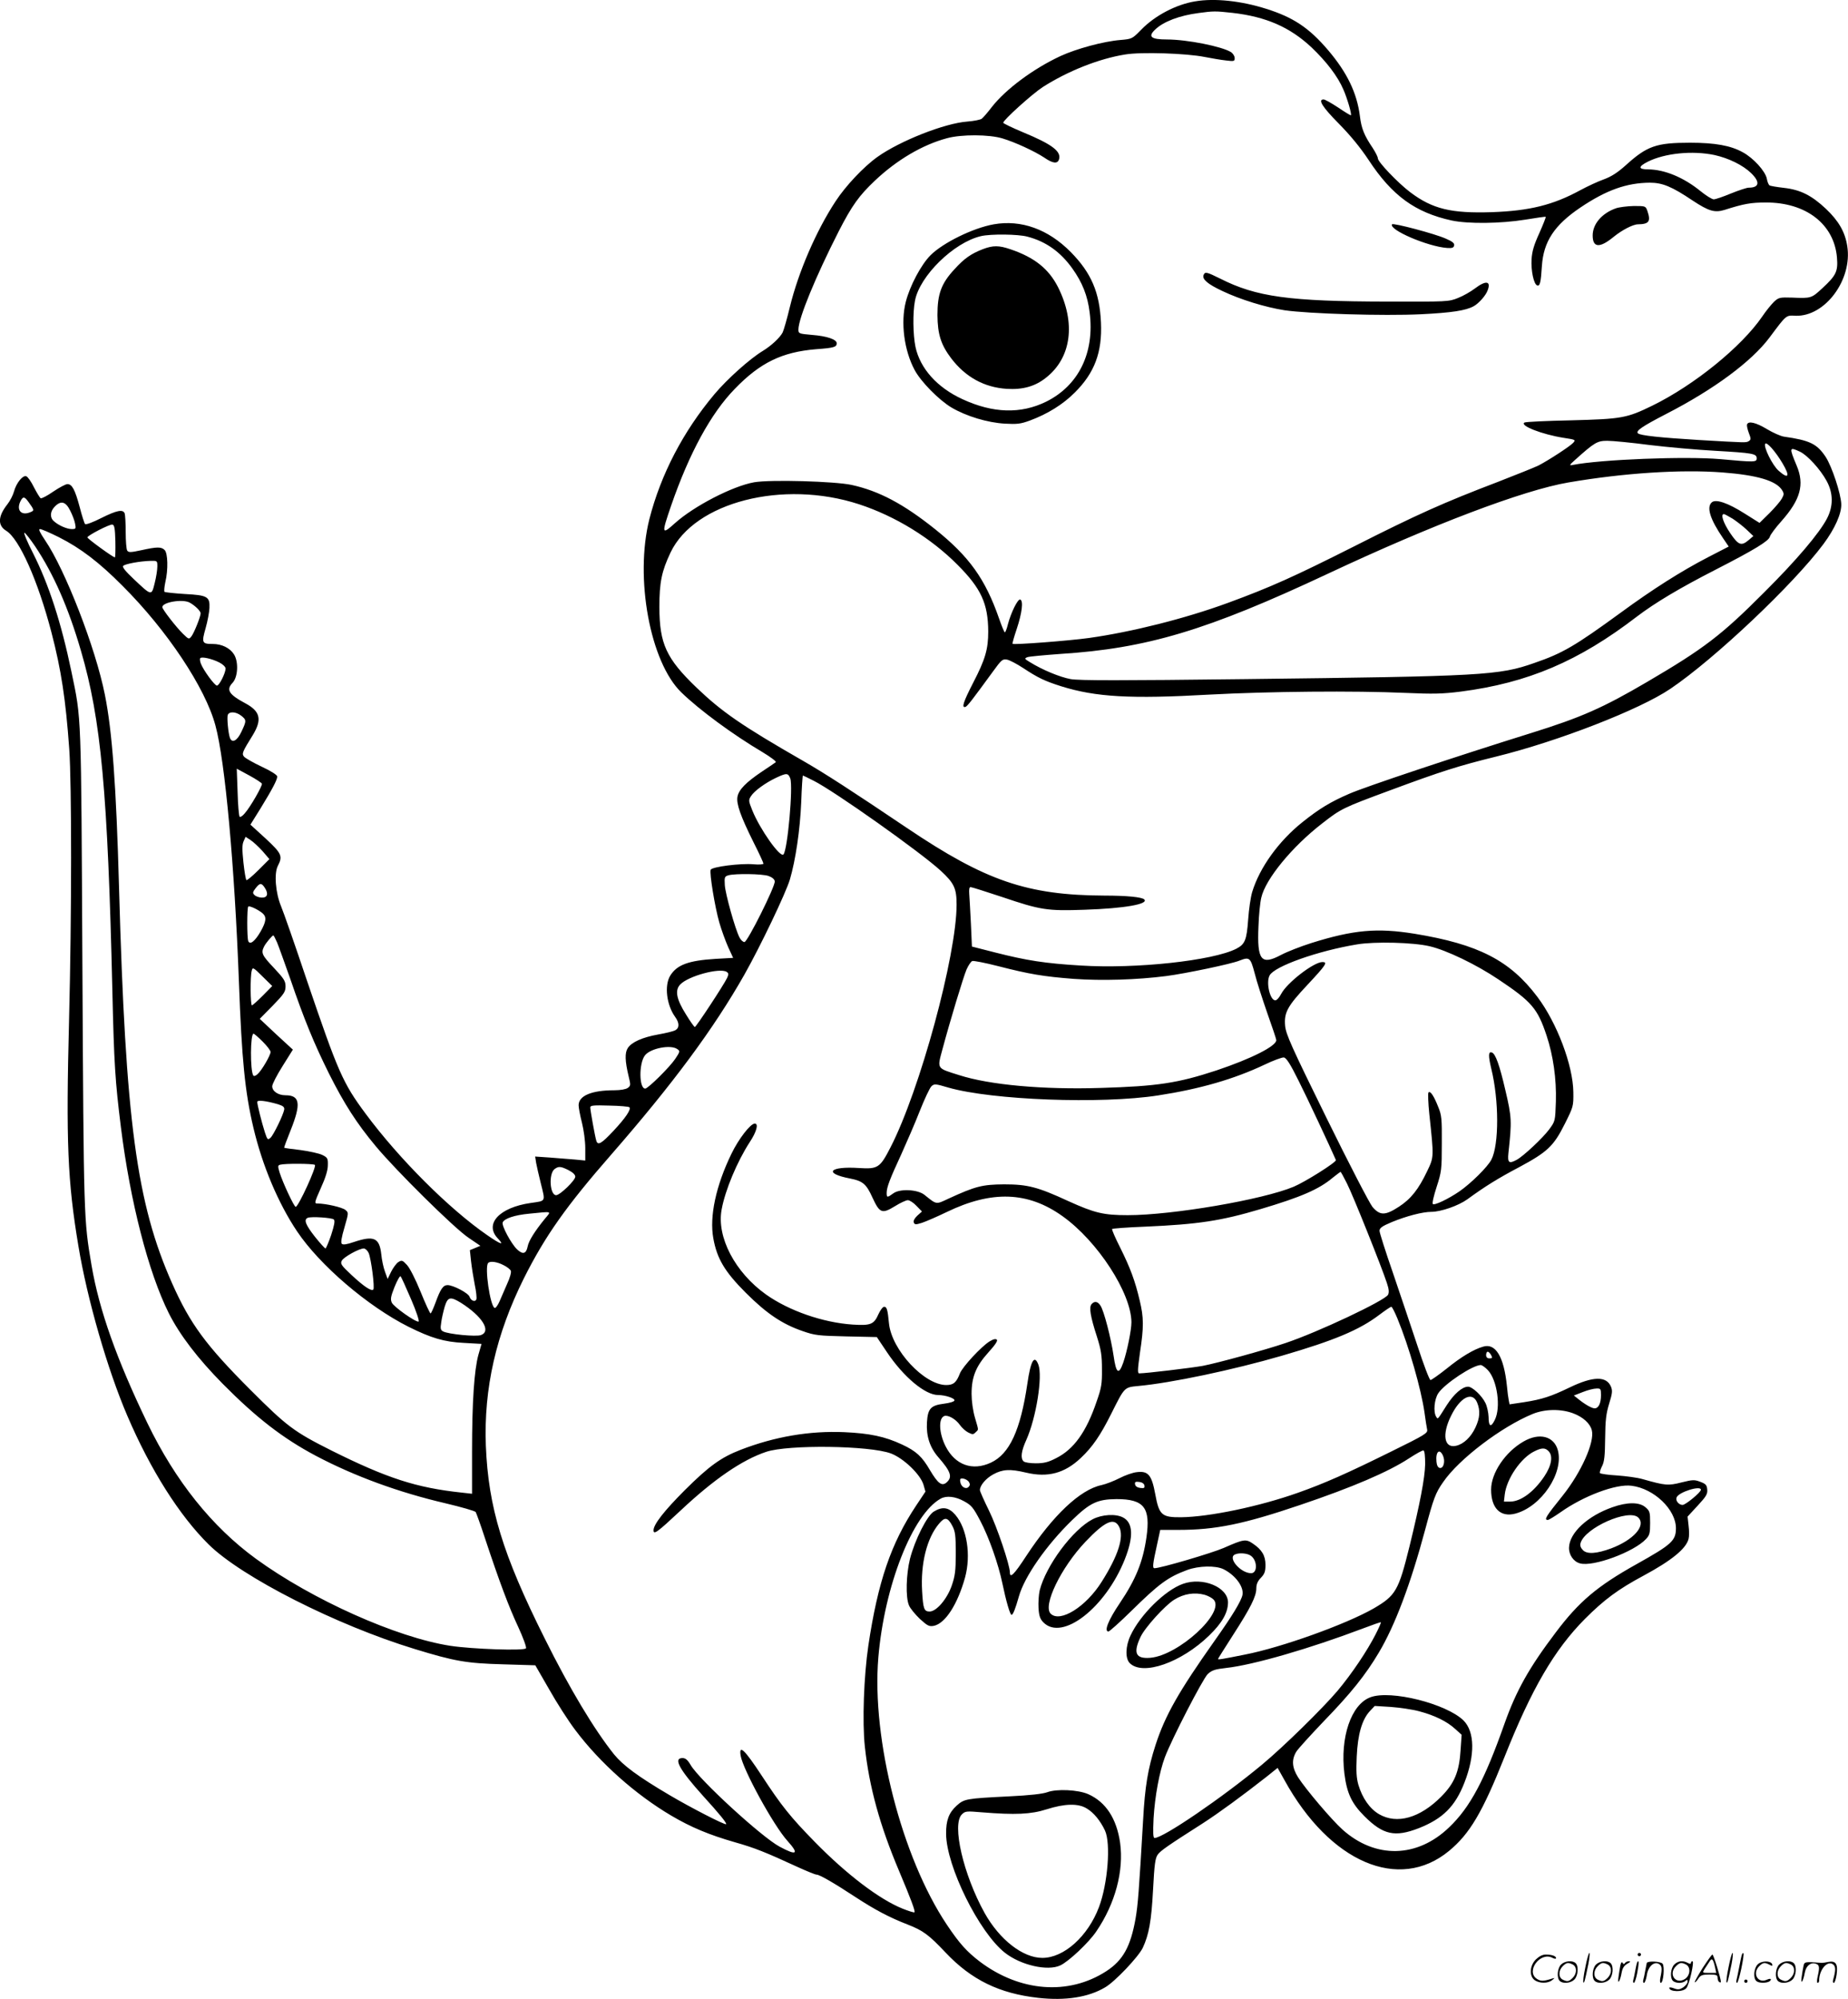 <svg version="1.0" xmlns="http://www.w3.org/2000/svg"
  viewBox="0 0 1109.823 1200.325"
 preserveAspectRatio="xMidYMid meet">
<g transform="translate(-0.511,1200.703) scale(0.1,-0.1)"
fill="#000000" stroke="none">
<path d="M7183 11999 c-116 -19 -242 -86 -323 -169 -55 -56 -56 -57 -125 -63
-102 -8 -267 -53 -362 -97 -163 -76 -328 -199 -411 -305 -25 -33 -53 -65 -61
-71 -8 -6 -47 -14 -87 -17 -136 -10 -404 -116 -539 -212 -83 -59 -192 -175
-252 -267 -117 -178 -223 -425 -274 -633 -17 -71 -37 -141 -44 -155 -17 -32
-69 -80 -120 -111 -76 -46 -212 -167 -290 -260 -187 -223 -321 -480 -390 -749
-89 -353 4 -859 192 -1041 109 -106 312 -255 488 -359 48 -29 83 -55 79 -60
-5 -4 -43 -30 -84 -57 -95 -64 -138 -108 -146 -150 -8 -43 19 -118 97 -275 33
-65 59 -122 59 -127 0 -5 -26 -7 -60 -4 -76 7 -250 -15 -257 -33 -8 -21 26
-227 52 -317 13 -45 37 -111 53 -147 l30 -65 -106 -6 c-163 -10 -232 -36 -272
-101 -36 -59 -22 -176 30 -248 26 -36 26 -66 0 -80 -11 -6 -57 -17 -102 -25
-95 -17 -160 -46 -183 -82 -18 -28 -17 -77 6 -172 12 -49 12 -54 -6 -67 -11
-8 -43 -14 -81 -14 -136 0 -214 -33 -214 -90 0 -15 9 -62 20 -105 11 -44 20
-111 20 -152 l0 -75 -62 6 c-35 3 -103 8 -151 12 l-88 6 6 -39 c4 -21 16 -74
27 -118 29 -118 34 -108 -61 -122 -187 -27 -279 -126 -196 -213 42 -44 18 -37
-64 20 -229 158 -529 458 -730 729 -138 186 -165 249 -353 801 -71 212 -141
412 -155 445 -33 79 -43 198 -19 243 30 58 23 74 -74 164 l-91 83 61 98 c71
116 100 171 100 191 0 9 -37 33 -93 59 -51 24 -98 51 -106 60 -15 18 -11 28
53 131 56 93 44 142 -46 190 -99 53 -116 81 -76 123 32 34 37 126 8 171 -24
38 -73 62 -127 62 -65 0 -68 7 -43 95 12 42 22 97 23 121 3 68 -12 77 -148 84
-63 4 -118 10 -122 13 -3 4 -1 30 5 58 18 75 15 174 -4 193 -20 20 -45 20
-140 -1 -65 -14 -77 -14 -85 -2 -5 8 -9 58 -9 111 0 53 -3 103 -6 112 -10 26
-47 19 -141 -28 -49 -25 -92 -41 -97 -36 -4 4 -19 50 -32 101 -28 105 -46 139
-74 139 -10 0 -48 -20 -85 -45 -36 -25 -70 -43 -76 -40 -5 4 -23 33 -40 66
-16 33 -37 63 -46 66 -21 8 -60 -40 -74 -92 -6 -22 -24 -57 -40 -77 -56 -71
-59 -126 -7 -158 79 -48 191 -300 272 -610 59 -226 86 -405 107 -700 15 -218
15 -989 -1 -1625 -19 -735 -9 -971 56 -1360 53 -320 175 -743 294 -1020 139
-325 313 -599 488 -772 198 -196 768 -485 1237 -628 241 -74 312 -86 528 -92
l197 -6 83 -144 c45 -80 116 -191 158 -246 148 -197 362 -387 576 -513 117
-69 226 -115 383 -160 117 -33 184 -60 375 -148 55 -25 106 -46 114 -46 18 0
103 -49 231 -133 119 -78 208 -125 317 -167 92 -36 126 -61 227 -168 155 -164
323 -246 557 -272 163 -18 300 3 401 63 59 34 199 182 226 237 37 79 52 160
62 350 8 152 13 189 28 210 17 24 62 55 272 189 96 62 238 166 382 279 l66 53
42 -75 c272 -493 687 -671 987 -424 125 103 201 232 333 563 163 411 301 647
484 831 115 115 198 177 351 259 169 91 256 162 271 221 4 14 4 50 0 80 l-6
54 61 66 c51 55 60 70 57 97 -2 26 -9 34 -42 46 -34 13 -45 13 -113 -4 -80
-20 -95 -19 -233 20 -30 9 -99 18 -153 22 -54 3 -100 10 -103 14 -3 5 3 23 12
41 14 26 18 62 19 168 1 109 6 149 24 208 19 61 21 78 11 102 -27 65 -108 63
-247 -4 -112 -54 -166 -72 -275 -89 l-87 -13 -5 25 c-3 14 -8 53 -11 86 -18
175 -68 257 -141 236 -58 -16 -134 -62 -219 -131 -48 -38 -93 -70 -99 -70 -6
0 -42 94 -79 208 -38 114 -104 311 -147 437 -44 127 -80 240 -80 251 0 17 15
28 75 53 85 35 183 61 236 61 58 0 163 37 216 75 107 78 184 126 313 194 169
91 206 126 273 260 51 102 52 105 51 190 -2 161 -99 417 -216 572 -165 219
-354 316 -738 379 -224 36 -365 24 -620 -56 -63 -20 -145 -52 -181 -71 -120
-64 -145 -33 -136 171 2 66 10 145 17 173 25 111 185 306 365 445 114 89 124
94 408 199 307 114 411 147 638 203 370 91 862 282 1046 407 265 179 739 627
919 869 69 93 109 183 107 240 -2 62 -56 226 -94 284 -52 78 -95 99 -250 121
-20 3 -65 23 -102 45 -66 40 -112 51 -120 28 -2 -7 3 -30 11 -51 13 -33 13
-40 1 -48 -18 -11 -9 -11 -302 6 -230 14 -353 27 -365 40 -15 14 24 41 169
116 288 148 513 315 621 459 103 138 98 134 157 131 177 -6 342 217 310 418
-13 85 -52 152 -128 224 -86 81 -154 115 -253 126 -42 5 -80 11 -86 15 -5 3
-13 21 -16 40 -9 45 -80 124 -145 159 -72 40 -166 57 -316 57 -203 0 -258 -19
-387 -136 -49 -44 -87 -68 -131 -84 -34 -12 -99 -42 -143 -66 -162 -88 -303
-123 -529 -131 -245 -8 -357 19 -491 120 -75 57 -194 182 -194 203 0 9 -14 36
-30 61 -52 77 -69 118 -78 194 -18 139 -77 261 -191 395 -114 134 -209 197
-371 248 -151 48 -310 65 -427 45z m222 -69 c203 -23 347 -86 477 -208 89 -85
157 -173 191 -253 23 -52 51 -148 45 -154 -2 -2 -36 19 -76 46 -41 27 -80 49
-88 49 -36 0 -7 -46 91 -145 70 -71 129 -143 179 -218 141 -215 280 -316 499
-364 99 -21 292 -19 442 5 66 11 122 19 123 17 2 -2 -15 -45 -38 -97 -32 -70
-44 -109 -47 -158 -4 -68 13 -150 34 -157 16 -6 22 18 28 117 10 147 75 245
230 350 157 106 279 149 418 150 76 0 132 -23 257 -107 97 -64 132 -74 190
-57 119 38 161 45 250 45 241 1 410 -130 427 -330 7 -84 -5 -108 -87 -184 -66
-61 -67 -62 -183 -57 -74 2 -80 1 -109 -26 -16 -16 -48 -55 -70 -88 -124 -181
-407 -411 -660 -535 -154 -75 -183 -80 -488 -88 -146 -3 -271 -9 -279 -13 -33
-18 106 -72 234 -92 72 -11 74 -12 58 -30 -19 -21 -148 -105 -208 -136 -22
-11 -130 -54 -240 -97 -333 -127 -491 -198 -868 -389 -361 -182 -501 -245
-757 -339 -259 -95 -579 -175 -835 -211 -122 -17 -452 -42 -459 -35 -2 2 9 42
25 89 32 96 41 170 21 177 -14 5 -55 -77 -74 -149 -6 -26 -15 -48 -18 -48 -4
0 -19 37 -35 83 -83 238 -179 372 -385 537 -189 151 -336 229 -500 265 -101
22 -488 33 -586 16 -129 -23 -360 -142 -476 -246 -80 -72 -81 -65 -22 107 109
315 239 554 383 701 152 157 283 220 486 237 110 8 125 13 125 36 0 23 -59 43
-149 50 -79 7 -81 8 -81 33 1 68 103 316 242 589 80 156 123 215 217 304 132
125 287 216 433 255 87 24 254 23 333 -1 77 -23 193 -77 251 -115 52 -36 80
-39 89 -11 15 48 -42 91 -219 164 -64 27 -116 52 -116 56 0 16 174 173 237
214 150 96 338 171 496 196 96 16 367 7 477 -15 41 -8 99 -18 128 -21 48 -6
52 -5 52 14 0 12 -10 28 -22 36 -54 34 -264 76 -385 76 -96 0 -116 17 -70 60
50 48 146 84 261 99 88 12 101 12 201 1z m2897 -854 c85 -19 169 -60 219 -108
56 -54 50 -88 -14 -88 -12 0 -60 -16 -107 -35 -46 -19 -92 -35 -103 -35 -10 0
-46 22 -79 49 -102 83 -216 130 -315 131 -60 0 -61 16 -2 46 102 51 267 68
401 40z m-392 -1741 c107 -13 285 -29 395 -35 226 -13 250 -17 250 -45 0 -24
-11 -24 -220 -5 -209 18 -718 -2 -885 -35 -22 -5 -21 -1 15 31 117 105 133
114 193 114 32 0 145 -11 252 -25z m800 -110 c47 -79 37 -98 -23 -45 -37 32
-92 143 -81 162 9 14 62 -46 104 -117z m106 69 c44 -21 121 -105 159 -175 40
-73 41 -151 2 -226 -46 -88 -182 -249 -377 -443 -257 -258 -362 -338 -705
-539 -263 -154 -393 -212 -695 -306 -443 -138 -998 -323 -1093 -365 -113 -49
-180 -90 -280 -170 -143 -114 -258 -274 -302 -420 -9 -30 -20 -105 -24 -165
-9 -123 -19 -148 -71 -175 -141 -72 -605 -122 -934 -101 -216 13 -324 30 -513
78 l-141 36 -6 136 c-4 75 -8 155 -10 179 -2 28 0 42 8 42 7 0 91 -27 188 -59
233 -79 272 -85 498 -77 238 8 385 34 357 62 -14 14 -105 23 -238 23 -465 2
-715 88 -1187 406 -334 225 -495 329 -622 402 -371 213 -488 294 -642 441
-182 175 -222 263 -223 482 0 151 14 217 67 329 144 303 675 439 1132 290 217
-71 431 -202 591 -363 143 -143 184 -234 185 -401 0 -107 -18 -168 -90 -307
-59 -115 -72 -153 -47 -146 12 4 43 45 162 208 55 76 61 81 88 76 16 -3 59
-26 96 -50 89 -59 131 -79 229 -110 208 -65 416 -77 892 -50 354 19 869 24
1180 10 162 -7 217 -6 328 8 402 52 708 182 1057 450 109 83 258 172 473 282
234 120 319 172 326 198 3 12 34 54 70 94 114 129 139 219 91 333 -46 110 -45
114 21 83z m-466 -124 c207 -16 319 -49 356 -104 14 -22 14 -28 0 -53 -8 -15
-41 -54 -74 -87 l-60 -59 -89 56 c-101 64 -172 88 -197 68 -34 -29 -11 -102
67 -216 l34 -50 -126 -65 c-158 -82 -329 -190 -524 -333 -273 -199 -348 -243
-517 -301 -213 -75 -307 -80 -1736 -97 -753 -9 -997 -9 -1049 0 -65 12 -169
55 -245 102 -33 20 -34 22 -14 30 12 4 100 12 195 19 521 33 882 141 1609 482
624 293 1174 502 1445 548 333 57 675 79 925 60z m-10174 -177 c36 -50 37 -52
8 -63 -54 -21 -83 17 -54 71 14 26 23 24 46 -8z m251 -53 c13 -25 26 -60 29
-77 6 -31 5 -33 -20 -33 -29 0 -80 22 -108 48 -25 22 -22 59 7 88 37 37 65 29
92 -26z m9984 -48 c24 -16 62 -45 84 -66 l40 -38 -28 -24 c-45 -38 -62 -31
-112 43 -41 61 -58 113 -37 113 4 0 28 -13 53 -28z m-9713 -135 c1 -53 0 -97
-3 -97 -11 0 -165 112 -165 120 0 11 133 80 150 77 12 -2 16 -22 18 -100z
m-339 24 c129 -65 241 -150 381 -291 268 -267 499 -614 559 -840 58 -213 115
-844 141 -1540 17 -464 36 -660 87 -875 53 -225 148 -452 262 -622 136 -203
423 -449 669 -573 137 -68 213 -91 333 -97 l106 -6 -19 -66 c-25 -92 -38 -283
-38 -580 l0 -254 -62 7 c-272 29 -448 86 -783 253 -225 113 -267 145 -485 363
-268 268 -363 397 -471 640 -214 481 -280 975 -319 2375 -17 617 -41 940 -85
1160 -56 282 -239 752 -360 929 -31 46 -40 66 -30 66 9 0 60 -22 114 -49z
m-142 -56 c110 -165 199 -367 274 -625 121 -412 161 -847 189 -2045 10 -438
17 -541 51 -815 56 -449 165 -873 288 -1119 66 -131 175 -273 324 -424 202
-204 361 -327 559 -432 233 -123 499 -220 778 -285 96 -23 178 -46 182 -53 4
-7 29 -75 54 -152 88 -266 146 -420 201 -537 30 -65 51 -123 47 -129 -9 -16
-322 -5 -454 15 -324 50 -830 277 -1167 522 -265 193 -485 468 -653 816 -184
382 -289 677 -335 946 -47 276 -47 279 -55 1787 -8 1556 -5 1486 -66 1779 -61
294 -136 524 -230 710 -36 70 -59 126 -52 124 7 -3 36 -40 65 -83z m733 -120
c0 -20 -7 -65 -16 -100 -19 -77 -18 -77 -125 24 -51 48 -71 73 -64 80 12 12
99 28 163 30 42 1 42 1 42 -34z m193 -216 c32 -17 67 -51 67 -65 0 -20 -39
-117 -55 -138 -15 -19 -16 -19 -51 15 -41 40 -124 147 -124 160 0 30 120 50
163 28z m179 -360 c22 -11 38 -27 38 -37 -1 -28 -38 -102 -52 -102 -14 0 -82
93 -97 133 -5 14 -7 28 -3 32 10 10 71 -4 114 -26z m132 -320 c32 -25 32 -31
1 -96 -25 -54 -56 -71 -69 -37 -10 27 -19 122 -13 138 9 22 49 20 81 -5z m124
-408 c4 -12 -69 -140 -103 -178 -13 -16 -27 -25 -31 -20 -4 4 -10 70 -12 148
l-5 140 74 -40 c41 -22 75 -45 77 -50z m3173 32 c18 -48 -16 -431 -41 -457
-20 -20 -141 151 -187 265 -23 57 -23 62 -8 85 20 32 87 80 150 110 64 30 73
30 86 -3z m140 -14 c124 -62 641 -428 764 -541 80 -74 95 -105 95 -203 0 -305
-221 -1117 -397 -1458 -63 -123 -76 -131 -188 -124 -180 12 -217 -32 -54 -63
76 -15 97 -33 134 -115 43 -93 57 -99 135 -51 32 20 67 36 77 36 11 0 34 -15
52 -34 l33 -34 -28 -25 c-16 -15 -25 -31 -21 -41 5 -13 11 -14 49 -2 24 8 91
37 149 65 271 131 488 123 695 -25 211 -150 413 -462 414 -637 0 -47 -26 -175
-49 -242 -27 -77 -43 -66 -58 40 -16 108 -58 271 -79 302 -17 26 -36 29 -54 8
-15 -19 -7 -72 33 -195 25 -79 30 -112 30 -195 1 -87 -3 -112 -32 -194 -62
-183 -137 -287 -243 -340 -48 -25 -74 -31 -123 -31 -34 0 -66 5 -73 12 -19 19
-14 61 17 129 59 132 99 382 72 452 -24 62 -46 23 -66 -115 -41 -279 -107
-422 -219 -474 -111 -52 -215 -14 -272 98 -40 79 -44 168 -8 182 22 8 69 -18
94 -54 12 -17 34 -37 50 -45 26 -13 30 -13 44 1 19 19 20 6 -4 89 -12 41 -20
100 -20 142 0 101 26 166 101 249 41 45 57 70 51 76 -7 7 -21 4 -44 -10 -50
-31 -162 -152 -178 -192 -21 -55 -39 -70 -82 -70 -132 0 -328 211 -344 370 -8
83 -13 100 -29 100 -8 0 -23 -20 -34 -44 -27 -62 -47 -70 -155 -63 -179 12
-383 83 -521 181 -186 133 -297 345 -266 510 21 116 93 288 169 405 41 62 54
111 30 111 -26 0 -97 -92 -140 -181 -93 -191 -133 -376 -109 -508 22 -122 68
-200 195 -327 125 -125 219 -188 341 -230 74 -26 95 -28 263 -32 l183 -4 61
-91 c99 -148 229 -257 307 -257 43 0 103 -20 98 -33 -2 -7 -30 -15 -62 -19
-80 -10 -98 -29 -103 -112 -5 -82 17 -150 67 -208 77 -88 87 -120 52 -152 -29
-26 -53 -8 -101 73 -47 81 -82 114 -168 154 -103 48 -193 67 -347 74 -208 9
-418 -27 -622 -106 -119 -46 -191 -99 -334 -241 -125 -125 -189 -207 -189
-242 0 -29 22 -13 161 117 202 190 372 306 516 354 132 44 621 38 749 -10 76
-29 176 -125 195 -187 l12 -42 -56 -84 c-151 -227 -230 -459 -287 -841 -27
-183 -37 -457 -21 -606 26 -242 90 -474 206 -748 72 -171 98 -241 92 -247 -2
-3 -35 7 -72 22 -139 56 -335 205 -526 400 -148 151 -201 218 -319 398 -103
157 -138 190 -127 121 14 -84 197 -419 281 -512 72 -80 57 -91 -47 -35 -108
58 -481 400 -534 490 -18 31 -31 42 -49 42 -57 0 -20 -68 125 -229 94 -103
143 -163 137 -168 -6 -7 -214 100 -339 174 -190 112 -279 178 -334 245 -119
149 -266 393 -417 697 -252 504 -338 786 -353 1156 -13 345 61 670 229 1007
127 253 254 433 525 743 367 421 613 752 799 1080 97 172 248 488 273 571 34
116 61 297 68 465 3 87 8 159 10 159 2 0 31 -14 64 -31z m-3310 -422 l42 -49
-66 -66 c-36 -36 -69 -63 -72 -60 -4 3 -12 51 -18 106 -8 77 -8 107 1 127 l12
27 29 -19 c16 -10 48 -40 72 -66z m3039 -150 c22 -8 36 -19 38 -32 4 -29 -164
-365 -182 -365 -9 0 -22 12 -30 28 -26 50 -85 262 -88 314 -3 48 -1 52 22 59
41 11 202 9 240 -4z m-3024 -72 c23 -36 15 -60 -21 -58 -16 1 -35 8 -42 16
-12 11 -10 18 7 40 26 33 35 34 56 2z m-13 -153 c24 -22 21 -49 -13 -109 -34
-59 -64 -82 -74 -57 -8 21 -8 199 0 207 7 7 60 -18 87 -41z m86 -174 c10 -24
45 -122 79 -218 84 -246 144 -391 233 -570 91 -181 165 -297 280 -435 122
-147 471 -492 557 -550 l72 -49 -31 -13 -32 -13 7 -66 c4 -36 14 -99 22 -140
9 -41 13 -82 10 -89 -7 -19 -33 -9 -41 15 -7 22 -98 70 -132 70 -27 0 -43 -24
-73 -107 -13 -35 -26 -63 -29 -63 -4 0 -31 58 -60 130 -30 74 -65 143 -82 161
-27 29 -31 30 -52 17 -12 -8 -31 -34 -43 -58 l-21 -43 -16 44 c-9 24 -19 71
-22 104 -11 99 -44 114 -164 74 -43 -15 -66 -18 -73 -11 -7 7 -2 38 16 99 25
87 25 88 6 104 -18 16 -119 39 -168 39 -20 0 -19 5 20 93 28 61 42 107 42 137
1 42 -2 46 -34 62 -19 9 -78 22 -130 29 -52 6 -96 12 -98 14 -2 1 16 49 39
106 63 158 56 209 -31 209 -44 0 -80 24 -80 54 0 13 28 67 62 121 l62 99 -100
92 -99 93 78 79 c68 70 77 84 77 116 0 32 -10 47 -70 111 -72 76 -78 90 -59
128 11 22 49 67 56 67 2 0 12 -19 22 -42z m6921 -23 c100 -23 280 -109 415
-200 199 -133 234 -174 288 -336 40 -120 60 -261 56 -397 -4 -118 -4 -118 -41
-168 -38 -51 -155 -161 -195 -182 -46 -25 -55 -17 -49 41 21 191 20 215 -18
376 -35 152 -60 222 -82 228 -21 7 -21 -21 -3 -97 47 -191 47 -456 1 -546 -22
-44 -124 -144 -192 -191 -67 -46 -151 -86 -160 -76 -5 4 6 51 23 103 29 90 31
103 31 260 1 148 -1 171 -22 221 -26 66 -47 97 -58 86 -4 -4 -2 -63 5 -130 28
-262 28 -257 -13 -343 -52 -109 -97 -166 -169 -213 -83 -54 -114 -54 -159 -2
-18 22 -140 257 -276 534 -213 433 -244 503 -249 554 -7 80 14 118 134 246
113 121 123 137 90 137 -52 0 -214 -125 -248 -192 -11 -21 -26 -38 -35 -38
-32 0 -57 108 -34 150 30 55 289 147 525 186 107 18 337 12 435 -11z m-1050
-162 c12 -49 47 -156 76 -240 30 -84 54 -156 54 -162 0 -36 -151 -112 -360
-182 -231 -76 -354 -95 -695 -105 -346 -11 -667 18 -850 77 -137 43 -132 36
-100 155 45 168 125 433 145 480 11 24 26 47 34 50 8 3 79 -11 157 -31 187
-48 271 -62 452 -76 169 -12 378 -6 557 17 115 15 393 73 440 93 59 23 65 18
90 -76z m-5957 -135 c-32 -32 -61 -58 -65 -58 -9 0 -11 175 -1 208 5 22 9 21
64 -34 l59 -58 -57 -58z m2786 143 c12 -8 13 -14 3 -36 -18 -39 -186 -295
-194 -295 -4 0 -28 34 -53 75 -58 92 -68 145 -35 180 48 51 237 102 279 76z
m-2787 -418 c26 -26 48 -54 48 -63 0 -20 -53 -111 -78 -133 -12 -11 -22 -14
-26 -8 -19 31 -18 251 2 251 3 0 28 -21 54 -47z m2491 -46 c17 -11 16 -16 -13
-59 -32 -48 -163 -178 -180 -178 -37 0 -39 150 -2 199 32 43 156 67 195 38z
m3732 -192 c53 -105 187 -392 223 -474 5 -12 -184 -131 -253 -160 -185 -78
-730 -171 -997 -171 -146 0 -199 13 -356 84 -186 86 -246 101 -387 101 -130
-1 -171 -11 -332 -85 -79 -37 -71 -38 -146 22 -41 33 -148 38 -187 9 -37 -27
-40 -26 -40 3 0 33 19 83 88 232 32 71 83 188 111 260 29 73 60 139 70 148 17
16 24 15 102 -8 262 -75 917 -100 1259 -47 253 39 456 98 640 185 52 25 104
44 115 43 15 -2 38 -37 90 -142z m-6130 -139 c31 -10 39 -17 37 -32 -6 -33
-64 -152 -82 -169 -17 -15 -19 -13 -34 32 -19 59 -46 167 -46 183 0 13 52 7
125 -14z m2110 -18 c12 -12 -23 -64 -95 -141 -73 -78 -95 -91 -104 -59 -8 26
-36 182 -36 199 0 12 19 14 114 11 63 -1 117 -6 121 -10z m-1889 -346 c13 -8
-99 -252 -115 -252 -10 0 -78 146 -97 207 -11 37 -11 42 4 46 29 8 196 7 208
-1z m1524 -32 c25 -13 40 -27 40 -39 0 -22 -92 -111 -115 -111 -38 0 -46 130
-9 157 24 18 38 16 84 -7z m4674 -79 c36 -70 210 -505 240 -598 13 -38 14 -57
7 -71 -19 -35 -421 -225 -616 -290 -124 -42 -404 -119 -497 -137 -67 -12 -341
-45 -381 -45 -11 0 -10 21 4 123 24 156 23 213 -1 313 -28 120 -57 197 -117
318 -30 59 -52 110 -49 113 3 3 92 10 198 14 320 14 456 35 692 105 243 72
352 119 435 189 24 19 45 35 47 35 2 0 19 -31 38 -69z m-4816 -212 c-62 -76
-98 -134 -104 -167 -9 -45 -29 -50 -64 -17 -36 35 -93 142 -86 161 9 24 73 45
160 53 142 14 133 17 94 -30z m-1268 -5 c8 -8 3 -34 -16 -93 -15 -44 -31 -81
-34 -81 -4 0 -33 32 -64 71 -55 70 -68 102 -43 113 20 9 146 1 157 -10z m209
-201 c15 -33 38 -210 28 -220 -12 -11 -57 19 -130 87 -63 59 -69 68 -59 87 12
22 104 73 132 73 9 0 22 -12 29 -27z m810 -73 c21 -10 41 -26 44 -34 4 -9 -6
-44 -22 -78 -15 -35 -36 -82 -46 -106 -10 -23 -23 -41 -29 -39 -27 9 -62 248
-39 270 12 13 54 7 92 -13z m-555 -205 c31 -72 51 -132 45 -134 -17 -5 -149
88 -161 114 -9 21 -6 37 17 95 16 39 32 67 36 63 4 -4 32 -66 63 -138z m299
-21 c128 -81 184 -170 121 -194 -29 -11 -196 5 -228 22 -15 8 -17 17 -11 54 3
25 13 67 21 95 18 58 33 62 97 23z m5625 -96 c69 -167 142 -423 162 -563 6
-44 13 -90 16 -103 4 -21 -14 -32 -213 -130 -269 -133 -402 -192 -563 -249
-231 -82 -532 -145 -702 -147 -116 -1 -132 13 -155 139 -21 114 -42 140 -109
132 -25 -2 -72 -19 -105 -36 -33 -17 -82 -36 -109 -42 -128 -27 -291 -181
-452 -426 -73 -112 -98 -136 -98 -98 0 44 -78 275 -125 370 -30 61 -55 117
-55 124 0 28 36 71 81 95 55 30 100 33 196 10 131 -31 232 -4 329 88 70 66
117 134 184 268 79 158 77 156 159 164 199 18 573 97 865 182 316 92 465 155
584 245 36 27 68 49 73 49 4 0 21 -33 37 -72z m562 -218 c9 -17 8 -20 -10 -20
-13 0 -20 7 -20 20 0 11 4 20 10 20 5 0 14 -9 20 -20z m-19 -91 c56 -60 79
-224 41 -299 -23 -47 -37 -40 -37 18 -1 26 -9 64 -19 84 -21 44 -79 98 -104
98 -35 0 -84 -42 -129 -112 -57 -90 -52 -85 -63 -68 -18 29 -11 105 13 141 38
57 207 169 255 169 7 0 27 -14 43 -31z m679 -150 c0 -49 -15 -79 -38 -79 -17
0 -58 23 -101 58 l-24 19 54 21 c30 12 66 21 82 21 25 1 27 -2 27 -40z m-744
-44 c20 -49 17 -92 -10 -150 -27 -58 -71 -100 -117 -110 -71 -16 -85 68 -30
179 55 113 128 150 157 81z m577 -65 c59 -22 102 -61 112 -102 18 -70 -64
-253 -175 -392 -102 -127 -114 -146 -89 -146 6 0 40 21 76 46 138 98 334 172
427 159 135 -17 266 -143 266 -255 0 -75 -26 -98 -237 -216 -236 -132 -345
-224 -485 -410 -161 -213 -237 -349 -308 -549 -119 -337 -206 -501 -332 -621
-192 -185 -443 -190 -640 -14 -65 58 -220 241 -267 314 -37 59 -40 106 -11
154 11 18 87 101 168 186 159 164 248 275 327 408 98 164 192 414 280 743 49
183 61 217 107 282 94 138 350 332 537 409 73 30 169 32 244 4z m-889 -306
c-2 -84 -31 -235 -94 -493 -66 -266 -82 -295 -216 -373 -164 -94 -552 -234
-774 -277 -139 -28 -160 -31 -160 -26 0 2 41 67 91 145 105 163 139 231 139
279 0 24 8 44 28 64 22 23 27 38 27 77 0 55 -21 91 -76 128 -42 29 -56 26
-174 -26 -71 -31 -383 -123 -417 -122 -13 0 -9 29 14 133 l21 97 108 0 c224 0
391 34 733 150 314 106 530 199 652 279 43 28 82 50 88 48 7 -3 10 -35 10 -83z
m107 52 c15 -33 4 -78 -19 -74 -11 2 -18 15 -20 37 -6 60 18 83 39 37z m-2847
-158 c8 -13 7 -21 -2 -30 -17 -17 -46 1 -50 31 -3 18 1 22 19 19 12 -2 27 -11
33 -20z m1054 -21 c3 -15 -2 -18 -25 -15 -17 2 -29 10 -31 21 -3 15 2 18 25
15 17 -2 29 -10 31 -21z m3342 -26 c0 -15 -92 -91 -110 -91 -23 0 -44 26 -36
45 12 32 146 74 146 46z m-4425 -69 c44 -24 55 -37 97 -117 52 -98 109 -260
133 -376 22 -106 46 -189 55 -189 9 0 23 36 44 110 33 119 165 308 319 458
108 105 153 126 267 127 166 0 206 -51 180 -231 -21 -145 -63 -250 -160 -394
-69 -102 -96 -170 -68 -170 6 0 68 55 137 123 168 165 220 203 335 246 70 26
172 28 219 5 72 -36 123 -106 114 -154 -8 -38 -60 -124 -167 -275 -217 -307
-297 -448 -355 -626 -46 -143 -64 -249 -75 -454 -25 -430 -31 -506 -45 -588
-30 -170 -76 -252 -176 -317 -227 -147 -519 -124 -760 58 -78 60 -121 107
-198 222 -270 404 -452 1112 -411 1603 36 430 206 862 375 955 34 19 88 13
140 -16z m1722 -327 c40 -28 41 -105 2 -105 -64 0 -144 94 -96 113 25 11 73 7
94 -8z m750 -471 c-51 -100 -142 -236 -229 -340 -89 -105 -323 -335 -453 -443
-238 -198 -594 -441 -646 -441 -9 0 -10 30 -6 118 8 133 35 279 68 367 41 109
227 469 257 499 26 24 43 29 111 37 164 18 504 117 821 237 58 22 106 39 108
37 2 -2 -12 -34 -31 -71z M9709 10756 c-84 -30 -139 -94 -139 -163 0 -74 42
-77 125 -9 50 41 117 76 147 76 66 1 78 17 57 79 -11 31 -11 31 -82 31 -40 -1
-88 -7 -108 -14z M5973 10660 c-124 -22 -303 -110 -379 -185 -57 -57 -124
-183 -149 -280 -32 -125 -10 -292 53 -410 39 -72 146 -180 221 -225 90 -53
217 -91 321 -97 73 -4 94 -2 151 19 105 39 197 96 268 167 120 119 166 243
158 421 -8 181 -58 298 -181 423 -136 138 -298 196 -463 167z m202 -74 c112
-29 199 -92 270 -191 60 -84 92 -164 104 -264 31 -242 -66 -439 -261 -536
-153 -75 -319 -70 -503 15 -152 70 -254 184 -282 314 -15 74 -17 204 -3 277
28 149 233 350 396 388 60 14 223 12 279 -3z M5908 10511 c-72 -28 -112 -56
-171 -121 -79 -85 -102 -148 -102 -275 1 -116 21 -178 82 -259 86 -113 198
-175 334 -184 97 -6 171 15 236 67 153 120 180 329 72 544 -56 110 -141 178
-285 227 -70 24 -105 24 -166 1z M8365 10660 c-20 -33 213 -133 330 -142 31
-2 40 1 43 15 3 13 -10 24 -50 41 -64 29 -317 96 -323 86z M7233 10355 c-9
-25 25 -54 112 -95 109 -52 259 -98 374 -116 143 -21 593 -35 821 -24 182 9
268 22 315 48 30 16 73 64 84 95 22 57 -10 62 -76 12 -25 -19 -70 -45 -101
-57 -56 -23 -64 -23 -427 -22 -586 1 -785 28 -1002 138 -81 40 -91 43 -100 21z
M9155 3351 c-110 -63 -195 -189 -195 -289 0 -112 56 -168 146 -144 156 42 291
244 255 380 -23 85 -111 108 -206 53z m149 -57 c29 -28 20 -86 -24 -152 -63
-94 -142 -152 -206 -152 l-37 0 5 43 c11 94 97 220 178 259 44 22 64 22 84 2z
M9688 2956 c-148 -52 -257 -153 -260 -241 -2 -44 27 -86 66 -96 80 -22 324 69
396 146 22 23 25 36 25 97 0 64 -2 72 -28 94 -37 32 -109 32 -199 0z m156 -62
c48 -48 -28 -134 -163 -185 -87 -32 -144 -36 -169 -11 -14 14 -19 28 -15 42
24 92 291 210 347 154z M8235 1815 c-116 -43 -183 -242 -156 -459 15 -118 44
-179 120 -255 112 -112 183 -128 327 -72 144 57 218 130 274 274 64 164 62
304 -5 372 -102 101 -438 186 -560 140z m293 -84 c94 -25 167 -61 216 -106
l39 -35 -6 -88 c-8 -135 -37 -203 -116 -283 -129 -130 -267 -168 -374 -106
-56 33 -100 96 -124 176 -12 42 -14 82 -10 170 6 134 32 222 78 272 l30 32 97
-6 c53 -4 130 -15 170 -26z M5613 2930 c-40 -24 -114 -170 -143 -284 -23 -93
-27 -231 -6 -279 7 -18 37 -54 65 -81 46 -42 56 -47 84 -42 69 14 143 129 188
291 36 134 12 293 -59 376 -39 45 -77 51 -129 19z m111 -85 c18 -34 21 -57 21
-165 0 -105 -4 -136 -24 -194 -28 -81 -92 -156 -133 -156 -33 0 -39 15 -45
121 -10 166 28 320 102 407 34 41 52 38 79 -13z M6567 2884 c-120 -62 -280
-278 -318 -427 -6 -26 -9 -74 -7 -107 3 -48 10 -66 30 -86 113 -113 372 88
488 379 54 136 50 221 -11 252 -44 23 -126 18 -182 -11z m159 -45 c31 -60 -5
-173 -105 -331 -94 -150 -250 -247 -306 -191 -49 48 62 277 209 432 117 123
172 148 202 90z M7109 2496 c-107 -38 -257 -186 -315 -311 -30 -64 -32 -137
-4 -165 78 -78 309 3 477 166 78 76 112 136 113 198 0 92 -151 155 -271 112z
m132 -66 c20 -6 44 -19 53 -29 70 -77 -212 -335 -381 -349 -87 -7 -104 28 -59
124 26 57 148 191 203 225 58 36 122 46 184 29z M6295 1245 c-27 -10 -104 -19
-230 -25 -260 -13 -269 -15 -315 -56 -46 -42 -64 -88 -63 -169 1 -194 198
-592 353 -714 95 -75 257 -112 333 -76 51 24 171 137 216 204 114 167 166 364
143 532 -21 146 -86 245 -191 292 -61 27 -190 33 -246 12z m237 -98 c42 -25
81 -73 109 -132 36 -77 17 -320 -36 -460 -66 -175 -210 -305 -340 -305 -117 0
-257 109 -347 270 -128 231 -197 531 -137 591 21 21 27 21 123 13 198 -16 292
-12 386 18 110 35 191 37 242 5z M9526 194 c-10 -47 -15 -88 -12 -91 5 -6 9 7
30 110 7 37 10 67 6 67 -4 0 -15 -39 -24 -86z M9840 270 c0 -5 5 -10 10 -10 6
0 10 5 10 10 0 6 -4 10 -10 10 -5 0 -10 -4 -10 -10z M10386 194 c-10 -47 -15
-88 -12 -91 5 -6 9 7 30 110 7 37 10 67 6 67 -4 0 -15 -39 -24 -86z M10466
269 c-3 -8 -10 -41 -16 -74 -6 -33 -14 -68 -16 -77 -3 -10 -1 -18 3 -18 10 0
46 171 38 178 -2 3 -7 -1 -9 -9z M9229 241 c-38 -38 -41 -101 -7 -125 29 -20
79 -20 104 0 18 14 18 15 1 10 -53 -17 -69 -17 -92 -2 -69 45 21 166 94 126
12 -6 21 -7 21 -1 0 12 -25 21 -62 21 -19 0 -39 -10 -59 -29z M10230 189 c-28
-45 -49 -83 -47 -85 2 -3 12 7 21 21 14 21 24 25 66 25 43 0 50 -3 50 -19 0
-11 5 -23 10 -26 6 -3 10 -3 10 1 0 20 -44 164 -51 164 -4 0 -30 -37 -59 -81z
m75 4 l7 -33 -42 0 c-42 0 -42 0 -28 23 8 12 21 32 29 44 15 25 22 18 34 -34z
M9380 210 c-22 -22 -27 -79 -8 -98 19 -19 66 -14 88 8 22 22 27 79 8 98 -19
19 -66 14 -88 -8z m71 0 c25 -14 25 -54 -1 -80 -23 -23 -33 -24 -61 -10 -25
14 -25 54 1 80 23 23 33 24 61 10z M9590 210 c-22 -22 -27 -79 -8 -98 19 -19
66 -14 88 8 22 22 27 79 8 98 -19 19 -66 14 -88 -8z m71 0 c25 -14 25 -54 -1
-80 -23 -23 -33 -24 -61 -10 -25 14 -25 54 1 80 23 23 33 24 61 10z M9736 204
c-3 -16 -8 -47 -11 -69 -8 -51 10 -26 19 27 5 27 15 42 34 53 18 10 22 14 10
15 -9 0 -20 -5 -24 -11 -5 -8 -9 -8 -14 1 -5 8 -10 3 -14 -16z M9837 223 c-2
-4 -7 -26 -11 -48 -4 -22 -9 -48 -12 -57 -3 -10 -1 -18 4 -18 4 0 14 28 20 62
11 58 10 81 -1 61z M9895 220 c-1 -3 -5 -23 -9 -45 -4 -22 -9 -48 -12 -57 -3
-10 -1 -18 4 -18 5 0 13 20 17 45 7 53 44 87 74 68 17 -11 19 -28 8 -80 -4
-18 -3 -33 2 -33 16 0 24 99 11 115 -12 14 -87 18 -95 5z M10060 210 c-22 -22
-27 -79 -8 -98 7 -7 24 -12 38 -12 14 0 31 5 38 12 9 9 12 8 12 -5 0 -9 -12
-24 -26 -34 -21 -13 -32 -15 -55 -6 -16 6 -29 8 -29 3 0 -24 81 -27 102 -2 18
19 50 162 37 162 -5 0 -9 -5 -9 -10 0 -7 -6 -7 -19 0 -30 16 -59 12 -81 -10z
m71 0 c29 -16 25 -65 -6 -86 -56 -37 -103 28 -55 76 23 23 33 24 61 10z
M10561 211 c-23 -23 -28 -80 -9 -99 19 -19 88 -13 88 9 0 5 -11 4 -24 -2 -54
-25 -89 38 -46 81 23 23 33 24 62 9 16 -9 19 -8 16 3 -8 22 -64 22 -87 -1z
M10690 210 c-22 -22 -27 -79 -8 -98 19 -19 66 -14 88 8 22 22 27 79 8 98 -19
19 -66 14 -88 -8z m71 0 c25 -14 25 -54 -1 -80 -23 -23 -33 -24 -61 -10 -25
14 -25 54 1 80 23 23 33 24 61 10z M10836 201 c-3 -14 -8 -44 -11 -66 -8 -51
10 -26 19 27 8 41 35 63 66 53 22 -7 24 -21 11 -77 -5 -22 -5 -38 0 -38 5 0 9
6 9 13 0 68 51 125 85 97 15 -13 15 -35 -1 -92 -3 -10 -1 -18 4 -18 6 0 13 23
17 50 9 63 -5 84 -49 76 -17 -4 -35 -6 -41 -6 -101 8 -104 7 -109 -19z M10480
110 c0 -5 5 -10 10 -10 6 0 10 5 10 10 0 6 -4 10 -10 10 -5 0 -10 -4 -10 -10z"/>
</g>
</svg>
